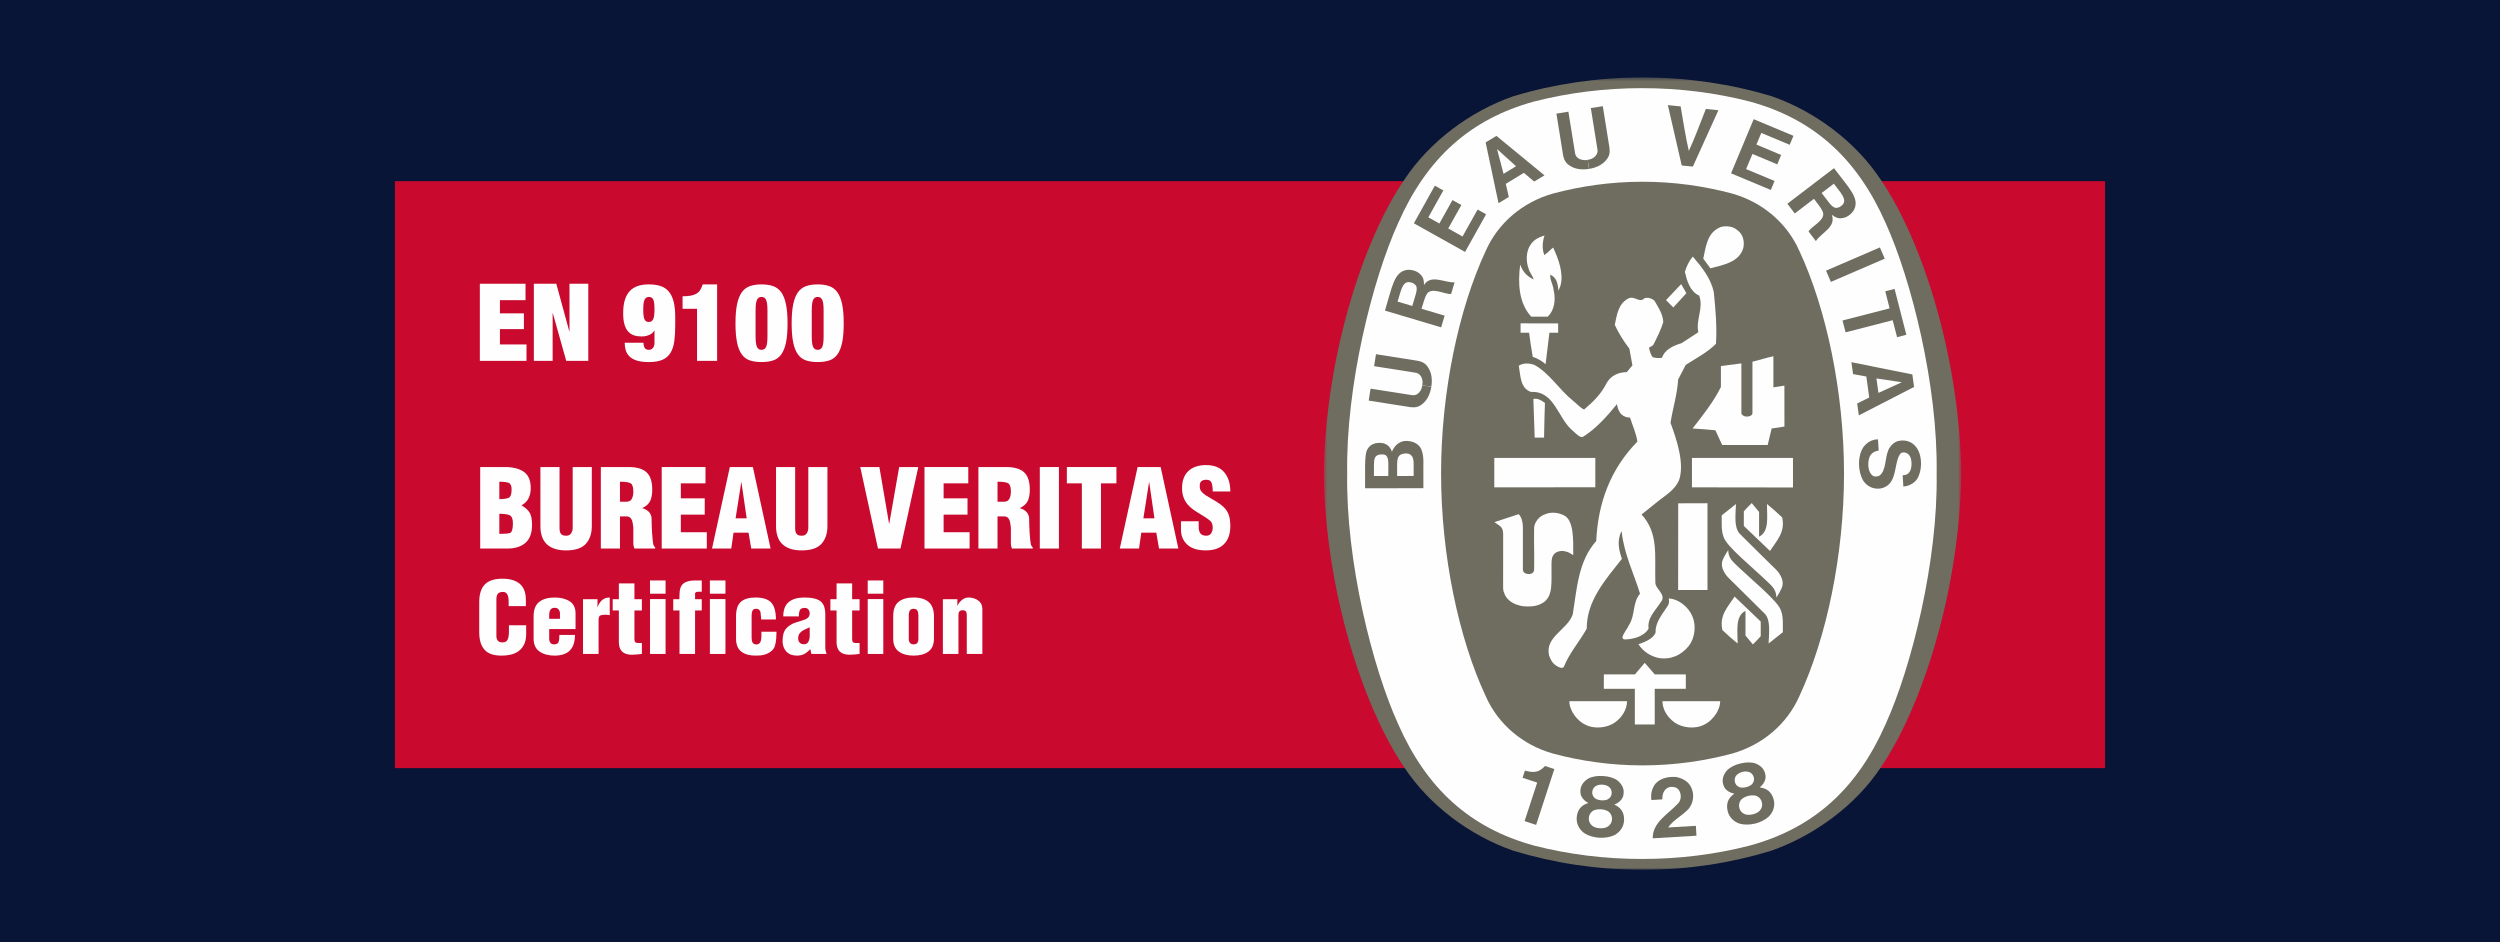 <?xml version="1.0" encoding="UTF-8"?>
<svg width="690px" height="260px" viewBox="0 0 690 260" version="1.1" xmlns="http://www.w3.org/2000/svg" xmlns:xlink="http://www.w3.org/1999/xlink">
    <rect x="0" y="0" width="690" height="260" fill="#333333" stroke="none"/>
    <title>bur_9100_dark</title>
    <defs>
        <rect id="path-1" x="0" y="0" width="690" height="260"></rect>
        <polygon id="path-3" points="0.494 0.375 176.435 0.375 176.435 219.043 0.494 219.043"></polygon>
        <polygon id="path-5" points="0 219.043 471.998 219.043 471.998 0.375 0 0.375"></polygon>
    </defs>
    <g id="SLICES" stroke="none" stroke-width="1" fill="none" fill-rule="evenodd">
        <g id="Solutions-&gt;-Custom-design" transform="translate(-25, -4736)">
            <g id="bur_9100_dark" transform="translate(25, 4736)">
                <mask id="mask-2" fill="white">
                    <use xlink:href="#path-1"></use>
                </mask>
                <use id="Mask" fill="#091537" xlink:href="#path-1"></use>
                <polygon id="Fill-1" fill="#C9092D" mask="url(#mask-2)" points="109 212 581 212 581 50 109 50"></polygon>
                <g id="Group-124" mask="url(#mask-2)">
                    <g transform="translate(109, 21)">
                        <g id="Group-4" stroke="none" stroke-width="1" fill="none" fill-rule="evenodd" transform="translate(255.874, 0)">
                            <mask id="mask-4" fill="white">
                                <use xlink:href="#path-3"></use>
                            </mask>
                            <g id="Clip-3"></g>
                            <path d="M88.464,219.043 L88.725,219.043 C101.04,219.043 112.633,217.242 123.837,213.851 C135.893,209.655 147.325,201.246 154.234,190.78 C165.634,174.099 175.986,141.859 176.435,109.745 L176.435,109.658 C175.986,77.557 165.634,45.305 154.234,28.631 C147.325,18.165 136.154,9.748 124.1,5.552 C112.894,2.174 100.769,0.375 88.464,0.375 C76.16,0.375 64.035,2.174 52.833,5.552 C40.775,9.748 29.604,18.165 22.697,28.631 C11.295,45.305 0.943,77.557 0.494,109.658 L0.494,109.745 C0.943,141.859 11.295,174.099 22.697,190.78 C29.604,201.246 40.775,209.62 52.833,213.816 C64.035,217.205 75.889,219.043 88.204,219.043 L88.464,219.043 Z" id="Fill-2" fill="#6F6D60" mask="url(#mask-4)"></path>
                        </g>
                        <path d="M425.514,109.701 C425.907,133.885 418.541,163.236 411.429,178.859 C403.574,196.703 391.563,207.564 373.912,212.386 C364.408,214.826 354.441,216.073 344.196,216.073 C333.949,216.073 323.92,214.826 314.42,212.386 C296.77,207.564 284.754,196.703 276.899,178.859 C269.789,163.236 262.431,133.885 262.826,109.701 C262.431,85.53 269.789,56.174 276.899,40.546 C284.754,22.709 296.77,11.843 314.42,7.016 C323.92,4.587 333.949,3.33 344.196,3.33 C354.441,3.33 364.408,4.587 373.912,7.016 C391.563,11.843 403.574,22.709 411.429,40.546 C418.541,56.174 425.907,85.53 425.514,109.701" id="Fill-5" stroke="none" fill="#FEFEFE" fill-rule="evenodd"></path>
                        <path d="M344.477,29.161 C352.918,29.161 361.354,30.343 369.135,32.443 C377.415,34.805 384.226,40.519 387.64,48.294 C395.065,64.226 399.951,87.165 399.951,109.702 C399.951,132.248 395.065,155.177 387.64,171.106 C384.226,178.892 377.415,184.593 369.135,186.965 C361.354,189.067 352.918,190.242 344.477,190.242 L344.203,190.242 C335.759,190.242 327.323,189.067 319.543,186.965 C311.263,184.593 304.453,178.892 301.038,171.106 C293.612,155.177 288.738,132.248 288.738,109.702 C288.738,87.165 293.612,64.226 301.038,48.294 C304.453,40.519 311.263,34.805 319.543,32.443 C327.323,30.343 335.759,29.161 344.203,29.161 L344.477,29.161 Z" id="Fill-7" stroke="none" fill="#6F6D60" fill-rule="evenodd"></path>
                        <path d="M356.425,59.932 C355.247,57.945 356.211,59.718 354.991,57.416" id="Fill-9" stroke="none" fill="#FEFEFE" fill-rule="evenodd"></path>
                        <polygon id="Fill-11" stroke="none" fill="#FEFEFE" fill-rule="evenodd" points="331.306 105.383 331.306 113.489 303.423 113.504 303.423 105.395"></polygon>
                        <path d="M325.003,175.579 C324.407,174.297 324.188,173.838 324.126,172.526 C329.971,172.526 333.887,172.526 340.07,172.531 C340.037,174.739 338.78,176.913 336.776,178.354 C334.567,179.961 330.888,180.314 328.439,178.945 C327.038,178.282 325.776,176.913 325.003,175.579" id="Fill-13" stroke="none" fill="#FEFEFE" fill-rule="evenodd"></path>
                        <path d="M342.215,169.102 L333.66,169.112 L333.66,165.142 L342.238,165.137 L344.941,161.95 C346.265,163.487 346.352,163.589 347.72,165.137 L356.288,165.137 L356.288,169.112 L347.708,169.102 L347.708,178.947 L342.215,178.947 L342.215,169.102 Z" id="Fill-15" stroke="none" fill="#FEFEFE" fill-rule="evenodd"></path>
                        <path d="M343.222,156.807 C344.984,156.22 347.458,155.204 347.955,153.513 C347.828,150.872 349.641,148.748 351.003,146.646 C351.681,145.73 351.768,145.176 351.572,144.187 C354.307,144.294 357.069,146.574 358.115,149.13 C359.206,151.721 358.783,155.127 357.104,157.291 C355.002,159.855 352.096,161.189 348.688,160.585 C346.556,160.101 344.459,158.801 343.222,156.807" id="Fill-17" stroke="none" fill="#FEFEFE" fill-rule="evenodd"></path>
                        <path d="M322.65,121.239 C321.125,120.484 319.06,120.174 317.364,120.981 C315.995,121.361 314.551,122.981 314.42,124.596 C314.333,129.42 314.509,130.91 314.42,136.209 C314.333,137.042 313.896,137.436 312.845,137.436 C311.963,137.392 311.315,136.955 311.317,136.194 L311.317,124.347 C311.247,123.09 311.039,121.858 310.164,120.912 L304.031,122.916 L303.467,123.118 C305.02,124.268 305.747,124.298 305.874,126.203 L305.862,141.364 L305.956,142.164 L306.175,142.693 L306.346,143.178 L306.562,143.57 C307.576,145.192 309.287,145.846 310.482,146.141 C311.007,146.308 311.938,146.375 312.467,146.385 C314.047,146.395 315.56,146.283 317.18,145.147 C319.704,143.178 319.147,139.717 319.214,134.684 C319.229,133.273 319.324,132.478 320.206,131.668 C320.938,131.112 321.962,130.935 322.903,131.144 C323.967,131.435 324.146,131.522 325.209,132.227 C325.244,127.89 325.37,122.541 322.65,121.239" id="Fill-19" stroke="none" fill="#FEFEFE" fill-rule="evenodd"></path>
                        <path d="M379.542,140.254 C375.065,135.85 367.312,129.716 366.688,127.118 C366.018,125.366 366.231,123.26 366.192,121.235 C367.483,120.211 368.561,119.33 370.127,118.11 C370.01,121.213 369.573,124.365 371.061,126.208 C374.717,129.853 378.041,133.147 381.338,136.364 C382.562,137.698 383.536,139.591 382.731,141.347 C382.354,142.177 381.825,143.133 381.258,143.906 C381.258,142.192 380.518,141.218 379.542,140.254" id="Fill-21" stroke="none" fill="#FEFEFE" fill-rule="evenodd"></path>
                        <path d="M354.188,117.913 C357.601,117.861 358.712,117.958 362.264,117.891 L362.264,141.834 L354.165,141.834 L354.188,117.913 Z" id="Fill-23" stroke="none" fill="#FEFEFE" fill-rule="evenodd"></path>
                        <path d="M372.298,120.135 C373.162,119.189 373.463,118.834 374.476,117.852 L376.511,120.309 L376.511,127.119 C379.378,125.715 378.677,121.636 378.677,118.101 C380.391,119.495 381.251,120.285 382.88,121.815 C383.8,125.889 381.355,128.217 379.519,131.066 L372.298,124.162 L372.298,120.135 Z" id="Fill-25" stroke="none" fill="#FEFEFE" fill-rule="evenodd"></path>
                        <path d="M378.884,101.822 L379.97,97.263 L383.502,96.739 L383.493,85.428 C382.136,85.63 381.567,85.779 380.457,85.905 L380.457,77.327 C378.596,77.71 376.639,78.376 374.674,78.83 L374.674,93.062 C374.651,93.75 373.556,93.981 373.327,93.972 L373.032,93.972 C372.331,93.972 371.618,93.49 371.618,93.008 L371.618,79.297 L365.969,80.025 L365.969,85.808 C363.969,89.868 361.028,93.554 358.149,97.263 C361.202,97.472 361.42,97.472 364.451,97.755 L366.322,101.822 L378.884,101.822 Z" id="Fill-27" stroke="none" fill="#FEFEFE" fill-rule="evenodd"></path>
                        <path d="M314.547,99.005 C314.453,95.257 314.299,92.81 314.212,89.121 C315.372,88.81 316.495,89.543 317.401,90.211 C317.255,94.914 317.255,94.869 317.163,99.785 L314.569,99.785 L314.547,99.005 Z" id="Fill-29" stroke="none" fill="#FEFEFE" fill-rule="evenodd"></path>
                        <path d="M314.038,77.496 C313.424,73.81 313.379,73.534 313.032,70.841 L310.677,70.841 L310.677,68.248 C314.738,68.238 316.982,68.253 321.041,68.253 L321.051,70.841 L318.634,70.841 L317.583,79.524 C316.532,78.58 315.332,77.916 314.038,77.496" id="Fill-31" stroke="none" fill="#FEFEFE" fill-rule="evenodd"></path>
                        <path d="M313.623,66.395 C310.157,62.679 309.907,57.092 310.572,52.049 L310.585,52.031 C311.213,53.909 312.396,55.248 314.269,56.123 C314.06,55.147 313.183,54.232 312.905,53.182 C312.103,51.144 312.167,48.238 313.501,46.452 C314.443,45.048 315.794,44.477 317.29,43.997 C316.718,45.679 316.544,47.711 317.245,49.41 C318.209,48.655 318.261,48.606 319.011,47.885 C319.302,47.609 319.433,47.518 319.674,47.341 C321.051,50.287 322.628,54.352 321.709,57.787 L321.133,59.275 C320.924,56.846 320.527,55.686 318.897,54.794 C318.688,56.21 319.585,57.218 319.804,59.062 C320.462,61.928 319.935,64.736 318.174,66.395 L313.623,66.395 Z" id="Fill-33" stroke="none" fill="#FEFEFE" fill-rule="evenodd"></path>
                        <path d="M356.425,59.932 L352.842,63.855 C351.883,62.936 351.792,62.826 350.828,61.82 C352.666,59.892 352.852,59.686 354.991,57.416" id="Fill-35" stroke="none" fill="#FEFEFE" fill-rule="evenodd"></path>
                        <path d="M361.104,50.384 C361.837,46.988 362.212,43.07 365.956,41.647 C367.365,41.252 369.277,41.438 370.472,42.484 C372.09,43.644 372.549,45.606 372.154,47.425 C371.046,51.367 366.644,52.113 363.072,53.059 L361.104,50.384 Z" id="Fill-37" stroke="none" fill="#FEFEFE" fill-rule="evenodd"></path>
                        <polygon id="Fill-39" stroke="none" fill="#FEFEFE" fill-rule="evenodd" points="385.866 105.383 385.866 113.541 357.978 113.504 357.978 105.395"></polygon>
                        <path d="M318.531,159.854 C317.403,154.706 323.613,152.843 325.079,148.573 C326.239,141.421 326.589,133.891 331.558,128.317 C332.055,117.799 335.453,108.513 342.916,100.876 C342.565,98.524 341.579,96.464 340.891,94.251 C339.905,94.211 339.239,94.037 338.362,93.237 C337.714,92.328 337.45,91.65 337.282,90.534 C334.681,93.759 331.459,97.368 327.919,99.547 C327.268,99.9 326.438,99.142 325.253,98.034 C320.911,94.603 320.175,86.82 313.545,87.173 C310.534,86.152 310.678,82.612 310.186,79.952 C311.307,79.144 313.118,79.186 314.464,79.706 C318.595,81.917 321.348,86.572 325.253,89.697 C326.299,90.529 327.24,91.627 328.209,92.027 C330.77,89.819 332.832,87.923 334.556,84.505 C335.761,82.58 337.761,81.738 339.979,81.703 L341.549,79.85 L340.707,75.222 C339.102,73.157 337.761,70.986 336.68,68.666 C337.242,66.005 337.599,62.925 340.29,61.454 C342.041,60.364 343.485,62.853 344.913,61.273 C345.969,61.054 346.866,61.345 347.598,61.941 C348.689,63.834 349.996,65.725 350.06,67.926 C349.39,70.064 348.383,72.067 347.37,74.071 C347.129,74.524 346.518,74.66 346.108,74.978 C346.351,75.88 346.555,76.903 347.184,77.607 C347.993,77.78 348.736,77.917 349.713,77.746 C350.483,75.396 353.007,74.35 355.108,73.714 L359.736,70.7 C359.001,67.198 361.239,64.112 359.985,60.605 C357.349,59.385 356.589,56.389 356.027,54.056 C356.442,52.588 357.165,51.045 358.209,49.816 L358.367,49.995 C360.896,52.933 363.204,55.949 364.004,59.594 C364.461,64.256 364.923,69.021 364.605,73.89 C362.121,76.379 359.1,77.85 356.266,79.706 L354.167,83.738 C353.913,87.909 352.689,91.662 352.065,95.689 C353.849,100.558 355.983,107.047 354.405,111.563 C353.225,114.254 350.674,115.719 348.793,117.202 L344.076,120.993 C348.813,126.23 347.666,132.162 347.874,139.756 C347.829,141.59 351.111,143.115 349.362,145.207 C347.894,147.544 345.614,149.447 346.004,152.533 C344.548,154.972 341.055,155.491 339.425,155.477 C339.075,155.491 338.779,155.231 338.779,154.88 C339.135,153.608 340.114,152.635 340.64,151.445 C342.324,148.854 341.549,145.279 343.649,142.857 C341.915,137.223 339.304,131.996 338.606,125.967 L338.539,125.597 C337.137,128.359 337.91,131.072 338.65,133.245 C333.987,139.13 328.932,144.785 328.932,152.533 C326.94,156.075 324.1,159.295 322.627,163.046 C322.123,163.667 321.194,163.118 320.632,162.8 C319.291,161.916 318.99,161.056 318.531,159.854" id="Fill-41" stroke="none" fill="#FEFEFE" fill-rule="evenodd"></path>
                        <path d="M369.714,134.458 C374.191,138.863 381.939,144.996 382.575,147.602 C383.241,149.354 383.032,151.455 383.067,153.487 C381.772,154.501 380.702,155.39 379.137,156.603 C379.253,153.507 379.696,150.347 378.195,148.504 C374.541,144.865 371.225,141.571 367.93,138.344 C366.706,137.015 365.722,135.122 366.532,133.375 C366.914,132.528 367.439,131.587 367.998,130.809 C367.998,132.523 368.735,133.495 369.714,134.458" id="Fill-43" stroke="none" fill="#FEFEFE" fill-rule="evenodd"></path>
                        <path d="M376.961,154.58 C376.106,155.531 375.793,155.874 374.787,156.855 L372.752,154.411 L372.752,147.601 C369.878,149.005 370.586,153.077 370.586,156.607 C368.872,155.225 368.012,154.433 366.378,152.9 C365.464,148.831 367.908,146.501 369.749,143.654 L376.961,150.553 L376.961,154.58 Z" id="Fill-45" stroke="none" fill="#FEFEFE" fill-rule="evenodd"></path>
                        <path d="M364.901,175.579 C365.497,174.297 365.711,173.838 365.778,172.526 C359.928,172.526 356.015,172.526 349.827,172.531 C349.859,174.739 351.124,176.913 353.121,178.354 C355.327,179.961 359.013,180.314 361.463,178.945 C362.866,178.282 364.126,176.913 364.901,175.579" id="Fill-47" stroke="none" fill="#FEFEFE" fill-rule="evenodd"></path>
                        <path d="M347.15,210.377 C347.076,205.953 351.398,203.71 354.123,200.776 C354.864,200.063 355.144,198.664 354.615,197.494 C354.292,196.766 353.805,196.419 353.224,196.272 C352.263,196.043 351.45,196.195 350.849,196.724 C349.997,197.509 349.766,198.528 349.803,199.631 L346.79,199.81 C346.527,198.135 346.931,196.506 347.955,195.244 C349.368,193.731 351.495,193.308 353.564,193.445 C355.211,193.711 357.142,194.709 357.815,196.443 C358.692,198.312 358.399,200.706 357.012,202.289 C355.221,204.202 352.886,205.23 351.408,207.384 L359.057,206.927 C359.116,207.878 359.166,208.79 359.221,209.654 L347.15,210.377 Z" id="Fill-49" stroke="none" fill="#6F6D60" fill-rule="evenodd"></path>
                        <path d="M320.001,191.256 L319.956,191.397 L314.968,206.67 L311.788,205.627 L315.209,195.166 L315.263,194.992 C313.994,194.545 312.469,194.108 311.227,193.668 L311.88,191.693 C313.49,192.115 315.144,192.381 316.543,191.221 C317.057,190.828 317.146,190.712 317.42,190.411 L320.001,191.256 Z" id="Fill-51" stroke="none" fill="#6F6D60" fill-rule="evenodd"></path>
                        <path d="M380.549,199.713 C380.149,198.212 379.311,197 377.632,196.515 L376.666,196.302 C377.654,195.604 378.574,194.185 378.238,192.804 C378.012,191.227 376.867,190.228 375.438,189.679 C374.189,189.306 372.726,189.368 371.34,189.726 C369.938,190.052 368.609,190.673 367.68,191.594 C366.674,192.739 366.13,194.158 366.662,195.656 C367.002,197.04 368.485,197.864 369.683,198.033 L368.927,198.669 C367.658,199.872 367.482,201.337 367.834,202.853 C368.217,204.549 369.573,205.866 371.213,206.35 C372.462,206.681 373.973,206.661 375.426,206.306 C376.882,205.943 378.228,205.252 379.17,204.39 C380.412,203.186 380.998,201.392 380.549,199.713 M370.033,195.35 C369.655,194.692 369.648,193.569 370.328,192.911 C370.721,192.499 371.295,192.198 371.913,192.046 C372.525,191.887 373.178,191.882 373.719,192.071 C374.624,192.342 375.143,193.338 375.111,194.098 C375.111,194.692 374.83,195.162 374.455,195.524 C374.067,195.865 373.523,196.118 372.947,196.247 C372.375,196.409 371.784,196.429 371.27,196.312 C370.766,196.16 370.306,195.88 370.033,195.35 M376.713,202.716 C376.303,203.191 375.58,203.556 374.8,203.745 C374.015,203.943 373.205,203.958 372.626,203.73 C371.831,203.439 371.29,202.808 371.094,202.115 C370.793,201.072 371.094,199.966 371.998,199.335 C372.375,199.067 372.934,198.806 373.536,198.644 C374.147,198.51 374.765,198.481 375.225,198.543 C376.313,198.674 377.1,199.514 377.309,200.582 C377.463,201.29 377.277,202.095 376.713,202.716" id="Fill-53" stroke="none" fill="#6F6D60" fill-rule="evenodd"></path>
                        <path d="M339.239,205.453 C339.303,203.905 338.874,202.504 337.413,201.538 L336.553,201.048 C337.709,200.668 338.998,199.587 339.097,198.169 C339.348,196.599 338.551,195.302 337.356,194.356 C336.28,193.623 334.862,193.245 333.428,193.188 C331.995,193.071 330.539,193.28 329.379,193.876 C328.077,194.666 327.136,195.861 327.19,197.446 C327.113,198.865 328.274,200.097 329.379,200.616 L328.46,200.994 C326.885,201.776 326.294,203.115 326.172,204.668 C326.033,206.394 326.93,208.064 328.36,209.015 C329.456,209.698 330.902,210.125 332.4,210.217 C333.888,210.304 335.376,210.053 336.546,209.514 C338.079,208.722 339.174,207.199 339.239,205.453 M330.499,198.159 C330.33,197.409 330.666,196.346 331.515,195.913 C332.007,195.633 332.653,195.521 333.282,195.561 C333.915,195.598 334.544,195.787 334.993,196.122 C335.786,196.661 335.98,197.752 335.726,198.48 C335.547,199.043 335.142,199.411 334.675,199.645 C334.201,199.853 333.615,199.935 333.018,199.888 C332.432,199.858 331.851,199.712 331.404,199.446 C330.966,199.15 330.616,198.743 330.499,198.159 M334.688,207.179 C334.161,207.51 333.364,207.646 332.554,207.592 C331.741,207.549 330.966,207.311 330.487,206.923 C329.816,206.414 329.488,205.651 329.506,204.929 C329.528,203.85 330.147,202.877 331.19,202.546 C331.632,202.405 332.248,202.323 332.872,202.352 C333.498,202.397 334.097,202.551 334.514,202.75 C335.508,203.202 336.009,204.24 335.9,205.316 C335.83,206.039 335.408,206.747 334.688,207.179" id="Fill-55" stroke="none" fill="#6F6D60" fill-rule="evenodd"></path>
                        <polygon id="Fill-57" stroke="none" fill="#6F6D60" fill-rule="evenodd" points="411.189 50.391 396.318 56.807 394.984 53.7 409.85 47.288"></polygon>
                        <path d="M355.156,24.673 L351.33,8.014 L354.855,8.364 C355.566,12.49 356.288,17.171 357.121,20.641 C358.629,17.407 360.288,12.965 361.816,9.07 L365.276,9.425 L358.229,24.981 L355.156,24.673 Z" id="Fill-59" stroke="none" fill="#6F6D60" fill-rule="evenodd"></path>
                        <polygon id="Fill-61" stroke="none" fill="#6F6D60" fill-rule="evenodd" points="291.884 34.222 288.267 40.69 285.218 38.981 289.36 31.568 287.019 30.249 281.226 40.633 295.356 48.536 301.157 38.144 298.817 36.837 294.656 44.278 290.711 42.049 294.34 35.585"></polygon>
                        <path d="M283.305,103.042 C282.543,101.298 280.662,100.608 278.734,100.707 C277.095,100.893 275.853,102.004 275.165,103.7 C274.911,102.702 273.997,101.46 272.444,101.276 C270.815,101.077 269.272,101.517 268.482,102.888 C267.416,104.267 267.873,110.291 267.759,113.759 L283.847,113.747 L283.857,112.569 C283.77,106.167 284.13,105.405 283.305,103.042 M274.171,110.373 L270.201,110.378 C270.32,106.659 269.707,104.684 271.972,104.433 C273.319,104.334 273.696,104.642 273.997,105.444 C274.258,106.282 274.178,107.146 274.171,110.373 M281.166,110.363 L276.645,110.373 L276.613,110.373 C276.69,106.773 276.131,104.662 278.277,104.244 C279.02,104.043 279.949,104.115 280.498,104.684 C281.41,105.566 281.122,107.034 281.166,110.363" id="Fill-63" stroke="none" fill="#6F6D60" fill-rule="evenodd"></path>
                        <polygon id="Fill-65" stroke="none" fill="#6F6D60" fill-rule="evenodd" points="411.332 59.396 413.903 58.733 417.152 71.4 414.591 72.063 413.376 67.38 400.379 70.724 399.534 67.455 412.534 64.106"></polygon>
                        <path d="M329.566,25.609 C327.758,25.91 325.91,25.741 324.417,24.829 C323.13,24.072 322.673,23.115 322.432,21.928 L320.571,10.359 L323.875,9.825 L325.741,21.399 C325.922,22.35 326.759,22.934 327.641,23.108 C328.125,23.234 328.669,23.224 329.194,23.125" id="Fill-67" stroke="none" fill="#6F6D60" fill-rule="evenodd"></path>
                        <path d="M329.61,25.605 C331.411,25.326 333.11,24.581 334.243,23.247 C335.234,22.137 335.371,21.073 335.224,19.868 L333.374,8.309 L330.07,8.829 L331.918,20.405 C332.05,21.282 331.423,22.179 330.653,22.623 C330.229,22.889 329.714,23.056 329.193,23.125" id="Fill-69" stroke="none" fill="#6F6D60" fill-rule="evenodd"></path>
                        <path d="M418.806,82.343 L401.986,78.967 L402.445,82.251 L406.107,82.922 L406.909,88.71 L403.578,90.36 L404.038,93.642 L419.286,85.791 L418.806,82.343 Z M409.448,87.443 L408.892,83.449 L415.877,84.5 L415.905,84.5 L415.89,84.505 L415.905,84.51 L415.877,84.51 L409.448,87.443 Z" id="Fill-71" stroke="none" fill="#6F6D60" fill-rule="evenodd"></path>
                        <path d="M416.371,110.16 L416.671,110.11 L417.044,110.018 L417.307,109.924 C418.38,109.345 418.629,107.924 418.577,106.764 C418.532,105.591 418.172,104.399 417.064,103.979 C416.497,103.818 415.774,103.77 415.402,104.354 C413.573,107.065 414.845,112.803 410.128,113.804 C408.071,114.145 406.277,113.253 405.214,111.611 C403.748,108.995 403.627,104.921 405.301,102.397 C406.307,101.073 407.681,100.27 409.323,100.258 L409.514,103.356 C408.508,103.49 407.507,104.009 407.047,104.995 C406.364,106.62 406.533,109.203 407.721,110.155 C408.158,110.642 409.166,110.587 409.71,110.299 C411.584,108.953 411.206,105.604 412.135,103.356 C412.458,102.407 413.332,101.433 414.227,100.958 C415.884,100.248 418.013,100.496 419.347,101.823 C421.496,103.847 421.605,107.835 420.599,110.259 C420.042,111.939 418.219,113.163 416.326,113.285 L416.13,110.167 L416.371,110.16 Z" id="Fill-73" stroke="none" fill="#6F6D60" fill-rule="evenodd"></path>
                        <path d="M286.044,85.747 C285.773,87.543 285.041,89.26 283.704,90.397 C282.591,91.384 281.538,91.518 280.333,91.384 L268.757,89.565 L269.276,86.266 L280.847,88.077 C281.811,88.191 282.626,87.573 283.063,86.798 C283.331,86.371 283.495,85.861 283.562,85.33" id="Fill-75" stroke="none" fill="#6F6D60" fill-rule="evenodd"></path>
                        <path d="M286.051,85.704 C286.347,83.903 286.166,82.047 285.246,80.554 C284.491,79.274 283.527,78.82 282.342,78.586 L270.771,76.763 L270.249,80.062 L281.821,81.89 C282.695,82.042 283.363,82.901 283.54,83.783 C283.659,84.27 283.659,84.812 283.562,85.331" id="Fill-77" stroke="none" fill="#6F6D60" fill-rule="evenodd"></path>
                        <path d="M304.013,16.5 L301.037,18.306 L304.592,35.084 L307.427,33.362 L306.597,29.741 L311.598,26.702 L314.43,29.112 L317.267,27.393 L304.013,16.5 Z M305.978,26.978 L304.187,20.144 L304.167,20.109 L304.177,20.127 L304.177,20.104 L304.187,20.139 L309.427,24.876 L305.978,26.978 Z" id="Fill-79" stroke="none" fill="#6F6D60" fill-rule="evenodd"></path>
                        <polygon id="Fill-81" stroke="none" fill="#6F6D60" fill-rule="evenodd" points="382.596 21.769 375.767 18.902 377.118 15.69 384.958 18.962 385.997 16.487 375.017 11.897 368.769 26.842 379.747 31.432 380.78 28.953 372.92 25.664 374.681 21.491 381.528 24.362"></polygon>
                        <path d="M284.021,57.652 C284.009,56.541 283.951,55.617 283.027,54.728 C282.133,53.804 280.722,53.377 279.331,53.481 C275.726,54.04 275.244,58.181 273.252,64.727 L288.758,69.35 L289.722,66.121 L283.606,64.295 L283.348,64.213 C283.768,62.722 284.361,60.829 284.662,60.424 C285.782,57.853 289.886,60.382 291.513,60.129 L292.467,56.924 C289.69,57.078 285.979,54.599 284.021,57.652 M280.787,63.445 L276.732,62.243 C277.619,59.473 278.014,56.688 279.962,56.864 C280.744,56.981 281.283,57.19 281.745,57.761 C282.501,58.708 281.527,60.775 280.787,63.445" id="Fill-83" stroke="none" fill="#6F6D60" fill-rule="evenodd"></path>
                        <path d="M397.176,25.418 L384.313,35.233 L386.36,37.913 L391.435,34.043 L391.654,33.876 C392.618,35.096 393.79,36.689 393.942,37.175 C395.365,39.583 390.909,41.426 390.158,42.882 L392.181,45.542 C393.693,43.205 397.877,41.669 396.565,38.276 C397.472,38.927 398.264,39.426 399.516,39.195 C400.781,39.021 401.966,38.134 402.699,36.947 C404.361,33.708 401.295,30.883 397.176,25.418 M399.596,35.464 C399.032,36.028 398.54,36.338 397.817,36.378 C396.602,36.433 395.507,34.425 393.773,32.264 L397.137,29.698 C398.863,32.033 400.88,33.991 399.596,35.464" id="Fill-85" stroke="none" fill="#6F6D60" fill-rule="evenodd"></path>
                        <path d="M31.384,146.292 L31.384,144.996 C31.384,143.247 30.874,142.372 29.856,142.372 C29.148,142.372 28.661,142.544 28.398,142.884 C28.132,143.227 28.003,143.756 28.003,144.479 L28.003,154.49 C28.003,155.084 28.137,155.534 28.407,155.842 C28.678,156.147 29.11,156.299 29.704,156.299 C30.427,156.299 30.902,156.031 31.125,155.491 C31.349,154.955 31.463,154.254 31.463,153.395 L31.463,151.566 L36.223,151.566 L36.223,154.046 C36.223,155.879 35.664,157.32 34.546,158.371 C33.428,159.424 31.697,159.948 29.356,159.948 C27.227,159.948 25.68,159.404 24.716,158.316 C23.752,157.225 23.268,155.621 23.268,153.494 L23.268,145.177 C23.268,142.979 23.787,141.356 24.823,140.301 C25.861,139.247 27.471,138.721 29.652,138.721 C31.744,138.721 33.346,139.195 34.464,140.139 C35.582,141.088 36.141,142.571 36.141,144.588 L36.141,146.292 L31.384,146.292 Z" id="Fill-87" stroke="none" fill="#FEFEFE" fill-rule="evenodd"></path>
                        <path d="M45.551,149.781 L45.551,148.293 C45.551,147.915 45.434,147.563 45.198,147.24 C44.967,146.917 44.595,146.753 44.091,146.753 C43.534,146.753 43.139,146.937 42.915,147.307 C42.692,147.677 42.578,148.169 42.578,148.782 L42.578,149.781 L45.551,149.781 Z M42.578,152.623 L42.578,155.254 C42.578,155.721 42.684,156.101 42.901,156.396 C43.114,156.692 43.442,156.841 43.889,156.841 C44.585,156.841 45.01,156.625 45.164,156.198 C45.313,155.768 45.39,155.117 45.39,154.245 L49.69,154.245 C49.69,158.048 47.814,159.949 44.063,159.949 C42.371,159.949 40.983,159.571 39.902,158.816 C38.819,158.061 38.277,156.871 38.277,155.251 L38.277,149.098 C38.277,147.26 38.792,145.938 39.818,145.128 C40.846,144.318 42.262,143.913 44.063,143.913 C45.76,143.913 47.149,144.261 48.229,144.957 C49.312,145.65 49.851,146.763 49.851,148.293 L49.851,152.623 L42.578,152.623 Z" id="Fill-89" stroke="none" fill="#FEFEFE" fill-rule="evenodd"></path>
                        <path d="M55.91,144.374 L55.91,146.672 C56.196,145.797 56.616,145.121 57.167,144.637 C57.719,144.155 58.424,143.912 59.289,143.912 L59.289,148.781 C59.11,148.746 58.901,148.719 58.668,148.699 C58.434,148.681 58.208,148.671 57.992,148.671 C57.468,148.671 57.04,148.736 56.705,148.863 C56.375,148.987 56.206,149.422 56.206,150.159 L56.206,159.49 L51.908,159.49 L51.908,144.374 L55.91,144.374 Z" id="Fill-91" stroke="none" fill="#FEFEFE" fill-rule="evenodd"></path>
                        <path d="M60.102,147.484 L60.102,144.373 L61.806,144.373 L61.806,140.019 L66.104,140.019 L66.104,144.373 L68.159,144.373 L68.159,147.484 L66.104,147.484 L66.104,155.411 C66.104,155.808 66.181,156.081 66.335,156.231 C66.487,156.385 66.728,156.462 67.051,156.462 L67.754,156.462 L68.159,156.462 L68.159,159.49 C67.764,159.54 67.301,159.587 66.78,159.636 C66.258,159.681 65.799,159.706 65.401,159.706 C63.004,159.706 61.806,158.546 61.806,156.226 L61.806,147.484 L60.102,147.484 Z" id="Fill-93" stroke="none" fill="#FEFEFE" fill-rule="evenodd"></path>
                        <mask id="mask-6" fill="white">
                            <use xlink:href="#path-5"></use>
                        </mask>
                        <g id="Clip-96" stroke="none" fill="none"></g>
                        <path d="M70.403,159.491 L74.7,159.491 L74.7,144.347 L70.403,144.347 L70.403,159.491 Z M70.403,142.859 L74.7,142.859 L74.7,139.207 L70.403,139.207 L70.403,142.859 Z" id="Fill-95" stroke="none" fill="#FEFEFE" fill-rule="evenodd" mask="url(#mask-6)"></path>
                        <path d="M78.542,147.484 L76.813,147.484 L76.813,144.373 L78.515,144.373 L78.542,143.049 C78.542,141.661 78.89,140.674 79.586,140.086 C80.279,139.502 81.347,139.209 82.79,139.209 L84.683,139.209 L84.683,142.319 L83.764,142.319 C83.473,142.319 83.25,142.359 83.086,142.441 C82.924,142.52 82.842,142.652 82.842,142.833 L82.842,144.373 L84.683,144.373 L84.683,147.484 L82.842,147.484 L82.842,159.49 L78.542,159.49 L78.542,147.484 Z" id="Fill-97" stroke="none" fill="#FEFEFE" fill-rule="evenodd" mask="url(#mask-6)"></path>
                        <path d="M86.927,159.491 L91.225,159.491 L91.225,144.347 L86.927,144.347 L86.927,159.491 Z M86.927,142.859 L91.225,142.859 L91.225,139.207 L86.927,139.207 L86.927,142.859 Z" id="Fill-98" stroke="none" fill="#FEFEFE" fill-rule="evenodd" mask="url(#mask-6)"></path>
                        <path d="M101.097,149.97 L101.069,149.702 C101.015,149.123 100.96,148.547 100.908,147.968 C100.709,147.337 100.322,147.022 99.743,147.022 C99.238,147.022 98.896,147.186 98.717,147.511 C98.535,147.836 98.446,148.286 98.446,148.862 L98.446,155.108 C98.446,155.649 98.545,156.079 98.744,156.394 C98.943,156.71 99.301,156.867 99.825,156.867 C100.22,156.867 100.54,156.688 100.786,156.327 C101.03,155.965 101.149,155.306 101.149,154.352 L101.149,153.351 L105.315,153.351 C105.315,153.873 105.288,154.504 105.233,155.244 C105.181,155.985 105.054,156.678 104.855,157.326 C104.657,157.977 104.197,158.538 103.477,159.018 C102.754,159.495 101.897,159.788 100.908,159.895 C100.727,159.895 100.463,159.905 100.12,159.922 C99.78,159.942 99.564,159.949 99.474,159.949 C97.835,159.949 96.536,159.577 95.579,158.829 C94.625,158.084 94.146,156.889 94.146,155.252 L94.146,149.096 C94.146,147.228 94.593,145.894 95.485,145.101 C96.379,144.311 97.708,143.914 99.474,143.914 C101.564,143.914 103.032,144.386 103.881,145.335 C104.729,146.281 105.153,147.826 105.153,149.97 L101.097,149.97 Z" id="Fill-99" stroke="none" fill="#FEFEFE" fill-rule="evenodd" mask="url(#mask-6)"></path>
                        <path d="M114.481,152.134 C113.773,152.46 113.293,152.676 113.05,152.785 C112.804,152.892 112.541,153.049 112.257,153.257 C111.977,153.463 111.743,153.722 111.562,154.027 C111.383,154.335 111.291,154.72 111.291,155.19 C111.291,155.677 111.43,156.069 111.713,156.367 C111.994,156.663 112.389,156.812 112.898,156.812 C113.465,156.812 113.867,156.579 114.116,156.112 C114.359,155.64 114.481,155.108 114.481,154.514 L114.481,152.134 Z M114.642,158.139 C114.086,158.76 113.524,159.217 112.968,159.51 C112.409,159.803 111.733,159.95 110.938,159.95 C109.714,159.95 108.747,159.58 108.047,158.844 C107.344,158.104 106.991,157.125 106.991,155.903 C106.991,154.355 107.324,153.208 107.992,152.462 C108.658,151.714 109.498,151.178 110.506,150.855 C111.517,150.53 112.454,150.224 113.318,149.938 C114.096,149.578 114.481,149.046 114.481,148.346 C114.481,147.896 114.359,147.524 114.118,147.226 C113.875,146.927 113.544,146.781 113.129,146.781 C112.426,146.781 111.974,146.98 111.778,147.375 C111.579,147.772 111.48,148.356 111.48,149.133 L107.182,149.133 C107.182,147.312 107.692,145.986 108.71,145.156 C109.726,144.326 111.155,143.912 112.993,143.912 C115.122,143.912 116.617,144.264 117.484,144.967 C118.349,145.67 118.781,146.86 118.781,148.54 L118.781,157.813 C118.781,158.049 118.813,158.308 118.878,158.598 C118.94,158.886 119.024,159.185 119.134,159.49 L114.943,159.49 L114.642,158.139 Z" id="Fill-100" stroke="none" fill="#FEFEFE" fill-rule="evenodd" mask="url(#mask-6)"></path>
                        <path d="M120.189,147.484 L120.189,144.373 L121.893,144.373 L121.893,140.019 L126.191,140.019 L126.191,144.373 L128.245,144.373 L128.245,147.484 L126.191,147.484 L126.191,155.411 C126.191,155.808 126.268,156.081 126.422,156.231 C126.574,156.385 126.814,156.462 127.137,156.462 L127.84,156.462 L128.245,156.462 L128.245,159.49 C127.85,159.54 127.388,159.587 126.867,159.636 C126.345,159.681 125.885,159.706 125.488,159.706 C123.091,159.706 121.893,158.546 121.893,156.226 L121.893,147.484 L120.189,147.484 Z" id="Fill-101" stroke="none" fill="#FEFEFE" fill-rule="evenodd" mask="url(#mask-6)"></path>
                        <path d="M130.493,159.491 L134.791,159.491 L134.791,144.347 L130.493,144.347 L130.493,159.491 Z M130.493,142.859 L134.791,142.859 L134.791,139.207 L130.493,139.207 L130.493,142.859 Z" id="Fill-102" stroke="none" fill="#FEFEFE" fill-rule="evenodd" mask="url(#mask-6)"></path>
                        <path d="M141.822,155.519 C141.911,156.398 142.353,156.84 143.146,156.84 C143.58,156.84 143.901,156.736 144.107,156.53 C144.316,156.323 144.437,155.986 144.472,155.519 L144.472,148.776 C144.472,148.237 144.373,147.81 144.174,147.497 C143.975,147.182 143.633,147.023 143.146,147.023 C142.679,147.023 142.341,147.187 142.132,147.507 C141.926,147.832 141.822,148.255 141.822,148.776 L141.822,155.519 Z M137.524,149.097 C137.524,147.244 138.013,145.917 138.995,145.117 C139.978,144.315 141.362,143.912 143.146,143.912 C146.897,143.912 148.772,145.641 148.772,149.097 L148.772,155.253 C148.772,156.872 148.273,158.06 147.269,158.815 C146.271,159.573 144.895,159.948 143.146,159.948 C141.469,159.948 140.115,159.578 139.079,158.83 C138.041,158.082 137.524,156.89 137.524,155.253 L137.524,149.097 Z" id="Fill-103" stroke="none" fill="#FEFEFE" fill-rule="evenodd" mask="url(#mask-6)"></path>
                        <path d="M155.235,144.374 L155.235,146.267 C155.469,145.648 155.874,145.099 156.45,144.627 C157.029,144.15 157.642,143.912 158.288,143.912 C159.354,143.912 160.258,144.195 161.008,144.751 C161.756,145.31 162.129,146.085 162.129,147.079 L162.129,159.49 L157.831,159.49 L157.831,148.671 C157.831,148.276 157.744,147.968 157.573,147.752 C157.401,147.536 157.108,147.427 156.696,147.427 C155.918,147.427 155.531,147.844 155.531,148.671 L155.531,159.49 L151.233,159.49 L151.233,144.374 L155.235,144.374 Z" id="Fill-104" stroke="none" fill="#FEFEFE" fill-rule="evenodd" mask="url(#mask-6)"></path>
                        <path d="M28.814,126.351 C30.114,126.351 31.063,126.281 31.664,126.14 C32.265,126.001 32.563,125.101 32.563,123.439 C32.563,122.262 32.28,121.527 31.708,121.236 C31.14,120.945 30.173,120.801 28.814,120.801 L28.814,126.351 Z M28.814,116.752 C30.133,116.752 31.03,116.613 31.5,116.332 C31.969,116.051 32.203,115.304 32.203,114.084 C32.203,113.103 31.944,112.504 31.425,112.283 C30.904,112.062 30.034,111.952 28.814,111.952 L28.814,116.752 Z M23.535,130.4 L23.535,107.903 L30.374,107.903 C32.575,107.903 34.309,108.343 35.579,109.222 C36.846,110.104 37.482,111.602 37.482,113.721 C37.482,114.782 37.283,115.719 36.883,116.526 C36.483,117.336 35.832,117.982 34.933,118.461 C36.093,119.162 36.868,119.882 37.258,120.62 C37.648,121.36 37.844,122.451 37.844,123.892 C37.844,126.093 37.248,127.727 36.058,128.795 C34.868,129.866 33.174,130.4 30.973,130.4 L23.535,130.4 Z" id="Fill-105" stroke="none" fill="#FEFEFE" fill-rule="evenodd" mask="url(#mask-6)"></path>
                        <path d="M40.154,107.904 L45.432,107.904 L45.432,124.853 C45.432,125.492 45.562,125.986 45.82,126.337 C46.081,126.687 46.56,126.861 47.261,126.861 C47.879,126.861 48.337,126.642 48.627,126.2 C48.915,125.76 49.062,125.263 49.062,124.704 L49.062,107.904 L54.341,107.904 L54.341,124.17 C54.341,126.247 53.789,127.889 52.691,129.097 C51.591,130.306 49.77,130.91 47.234,130.91 C44.933,130.91 43.177,130.356 41.967,129.248 C40.757,128.14 40.154,126.446 40.154,124.17 L40.154,107.904 Z" id="Fill-106" stroke="none" fill="#FEFEFE" fill-rule="evenodd" mask="url(#mask-6)"></path>
                        <path d="M62.111,117.472 L63.912,117.472 C64.61,117.472 65.099,117.208 65.378,116.677 C65.661,116.148 65.8,115.482 65.8,114.682 C65.8,113.442 65.549,112.677 65.05,112.386 C64.548,112.098 63.569,111.952 62.111,111.952 L62.111,117.472 Z M62.111,130.399 L56.832,130.399 L56.832,107.902 L64.541,107.902 C66.759,107.902 68.394,108.389 69.444,109.356 C70.495,110.327 71.019,111.912 71.019,114.111 C71.019,115.432 70.826,116.49 70.436,117.293 C70.043,118.093 69.308,118.741 68.23,119.24 C69.01,119.442 69.638,119.799 70.12,120.321 C70.6,120.84 70.84,121.471 70.84,122.212 C70.84,123.292 70.883,124.564 70.972,126.035 C71.064,127.505 71.178,128.598 71.32,129.321 C71.459,129.659 71.628,129.92 71.829,130.099 L71.829,130.399 L66.098,130.399 C65.996,130.121 65.924,129.89 65.875,129.711 C65.825,129.53 65.8,129.329 65.8,129.11 L65.8,126.949 L65.8,126.502 L65.8,126.139 L65.8,124.668 C65.738,124.311 65.683,123.896 65.634,123.424 C65.581,122.957 65.427,122.52 65.164,122.12 C64.903,121.722 64.468,121.521 63.865,121.521 L62.111,121.521 L62.111,130.399 Z" id="Fill-107" stroke="none" fill="#FEFEFE" fill-rule="evenodd" mask="url(#mask-6)"></path>
                        <polygon id="Fill-108" stroke="none" fill="#FEFEFE" fill-rule="evenodd" mask="url(#mask-6)" points="73.63 130.4 73.63 107.903 85.715 107.903 85.715 112.402 78.909 112.402 78.909 116.543 85.507 116.543 85.507 121.039 78.909 121.039 78.909 125.899 86.078 125.899 86.078 130.4"></polygon>
                        <path d="M95.614,111.953 L94.024,122.061 L97.085,122.061 L95.614,111.953 Z M87.516,130.4 L92.437,107.903 L98.794,107.903 L103.683,130.4 L98.347,130.4 L97.594,126.021 L93.455,126.021 L92.827,130.4 L87.516,130.4 Z" id="Fill-109" stroke="none" fill="#FEFEFE" fill-rule="evenodd" mask="url(#mask-6)"></path>
                        <path d="M105.184,107.904 L110.463,107.904 L110.463,124.853 C110.463,125.492 110.593,125.986 110.851,126.337 C111.112,126.687 111.591,126.861 112.292,126.861 C112.91,126.861 113.367,126.642 113.658,126.2 C113.946,125.76 114.093,125.263 114.093,124.704 L114.093,107.904 L119.372,107.904 L119.372,124.17 C119.372,126.247 118.82,127.889 117.722,129.097 C116.622,130.306 114.801,130.91 112.264,130.91 C109.964,130.91 108.208,130.356 106.998,129.248 C105.788,128.14 105.184,126.446 105.184,124.17 L105.184,107.904 Z" id="Fill-110" stroke="none" fill="#FEFEFE" fill-rule="evenodd" mask="url(#mask-6)"></path>
                        <polygon id="Fill-111" stroke="none" fill="#FEFEFE" fill-rule="evenodd" mask="url(#mask-6)" points="133.321 130.4 128.43 107.903 133.709 107.903 136.409 123.68 139.169 107.903 144.448 107.903 139.529 130.4"></polygon>
                        <polygon id="Fill-112" stroke="none" fill="#FEFEFE" fill-rule="evenodd" mask="url(#mask-6)" points="146.159 130.4 146.159 107.903 158.245 107.903 158.245 112.402 151.438 112.402 151.438 116.543 158.036 116.543 158.036 121.039 151.438 121.039 151.438 125.899 158.608 125.899 158.608 130.4"></polygon>
                        <path d="M166.317,117.472 L168.118,117.472 C168.816,117.472 169.305,117.208 169.584,116.677 C169.867,116.148 170.006,115.482 170.006,114.682 C170.006,113.442 169.755,112.677 169.256,112.386 C168.754,112.098 167.775,111.952 166.317,111.952 L166.317,117.472 Z M166.317,130.399 L161.038,130.399 L161.038,107.902 L168.746,107.902 C170.965,107.902 172.599,108.389 173.65,109.356 C174.701,110.327 175.225,111.912 175.225,114.111 C175.225,115.432 175.032,116.49 174.641,117.293 C174.249,118.093 173.514,118.741 172.436,119.24 C173.216,119.442 173.844,119.799 174.326,120.321 C174.805,120.84 175.046,121.471 175.046,122.212 C175.046,123.292 175.089,124.564 175.178,126.035 C175.27,127.505 175.384,128.598 175.526,129.321 C175.665,129.659 175.834,129.92 176.035,130.099 L176.035,130.399 L170.304,130.399 C170.202,130.121 170.13,129.89 170.08,129.711 C170.031,129.53 170.006,129.329 170.006,129.11 L170.006,126.949 L170.006,126.502 L170.006,126.139 L170.006,124.668 C169.944,124.311 169.889,123.896 169.84,123.424 C169.787,122.957 169.633,122.52 169.37,122.12 C169.109,121.722 168.674,121.521 168.071,121.521 L166.317,121.521 L166.317,130.399 Z" id="Fill-113" stroke="none" fill="#FEFEFE" fill-rule="evenodd" mask="url(#mask-6)"></path>
                        <polygon id="Fill-114" stroke="none" fill="#FEFEFE" fill-rule="evenodd" mask="url(#mask-6)" points="177.984 130.401 183.263 130.401 183.263 107.904 177.984 107.904"></polygon>
                        <polygon id="Fill-115" stroke="none" fill="#FEFEFE" fill-rule="evenodd" mask="url(#mask-6)" points="185.453 107.904 199.131 107.904 199.131 112.403 194.871 112.403 194.871 130.401 189.592 130.401 189.592 112.403 185.453 112.403"></polygon>
                        <path d="M208.16,111.953 L206.571,122.061 L209.631,122.061 L208.16,111.953 Z M200.062,130.4 L204.981,107.903 L211.34,107.903 L216.229,130.4 L210.891,130.4 L210.14,126.021 L206.002,126.021 L205.371,130.4 L200.062,130.4 Z" id="Fill-116" stroke="none" fill="#FEFEFE" fill-rule="evenodd" mask="url(#mask-6)"></path>
                        <path d="M221.838,122.872 L221.838,124.45 C221.838,125.185 221.992,125.769 222.303,126.206 C222.613,126.643 223.157,126.859 223.937,126.859 C224.516,126.859 224.958,126.648 225.259,126.218 C225.557,125.789 225.708,125.254 225.708,124.613 C225.708,123.796 225.487,123.183 225.048,122.773 C224.608,122.363 223.883,121.859 222.874,121.26 C221.863,120.659 221.043,120.142 220.415,119.705 C219.784,119.265 219.232,118.766 218.765,118.204 C218.293,117.645 217.923,116.997 217.652,116.259 C217.384,115.519 217.247,114.679 217.247,113.743 C217.247,111.666 217.833,110.086 219.004,108.995 C220.174,107.907 221.796,107.363 223.878,107.363 C226.098,107.363 227.768,108.021 228.888,109.343 C230.006,110.662 230.568,112.433 230.568,114.652 L225.708,114.652 C225.708,113.673 225.609,112.886 225.408,112.297 C225.207,111.708 224.727,111.412 223.967,111.412 C223.388,111.412 222.936,111.539 222.616,111.788 C222.3,112.038 222.139,112.431 222.139,112.97 L222.139,113.271 C222.139,113.79 222.268,114.225 222.526,114.572 C222.784,114.923 223.184,115.285 223.724,115.665 C224.995,116.423 226.004,117.024 226.742,117.461 C227.48,117.901 228.14,118.396 228.727,118.945 C229.318,119.496 229.768,120.172 230.088,120.982 C230.406,121.789 230.568,122.862 230.568,124.201 C230.568,126.357 229.986,128.014 228.829,129.172 C227.673,130.332 225.997,130.908 223.803,130.908 C221.527,130.908 219.818,130.374 218.671,129.296 C217.523,128.221 216.949,126.874 216.949,125.262 L216.949,122.872 L221.838,122.872 Z" id="Fill-117" stroke="none" fill="#FEFEFE" fill-rule="evenodd" mask="url(#mask-6)"></path>
                        <polygon id="Fill-118" stroke="none" fill="#FEFEFE" fill-rule="evenodd" mask="url(#mask-6)" points="36.044 57.314 36.044 61.846 28.979 61.846 28.979 65.483 35.597 65.483 35.597 69.835 28.979 69.835 28.979 74.068 36.312 74.068 36.312 78.599 23.434 78.599 23.434 57.314"></polygon>
                        <polygon id="Fill-119" stroke="none" fill="#FEFEFE" fill-rule="evenodd" mask="url(#mask-6)" points="44.54 57.314 48.117 70.431 48.177 70.431 48.177 57.314 53.366 57.314 53.366 78.599 47.282 78.599 43.586 65.453 43.529 65.453 43.529 78.599 38.339 78.599 38.339 57.314"></polygon>
                        <path d="M68.882,67.152 C69.11,67.629 69.513,67.867 70.087,67.867 C70.603,67.867 70.994,67.629 71.249,67.152 C71.51,66.677 71.637,65.761 71.637,64.409 C71.637,63.06 71.523,62.144 71.297,61.667 C71.068,61.192 70.666,60.951 70.087,60.951 C69.57,60.951 69.183,61.192 68.927,61.667 C68.666,62.144 68.537,63.06 68.537,64.409 C68.537,65.761 68.651,66.677 68.882,67.152 M69.016,75.141 C69.235,75.419 69.6,75.559 70.119,75.559 C70.514,75.559 70.869,75.395 71.177,75.069 C71.485,74.739 71.637,74.247 71.637,73.591 L71.637,70.222 L71.58,70.222 C71.339,70.722 70.899,71.117 70.253,71.415 C69.607,71.713 68.865,71.862 68.03,71.862 C67.277,71.862 66.589,71.758 65.975,71.552 C65.359,71.343 64.825,70.993 64.381,70.508 C63.933,70.019 63.588,69.365 63.35,68.541 C63.114,67.716 62.994,66.687 62.994,65.453 C62.994,64.022 63.146,62.805 63.454,61.801 C63.762,60.797 64.219,59.973 64.825,59.329 C65.431,58.681 66.172,58.214 67.049,57.926 C67.921,57.637 68.927,57.493 70.059,57.493 C71.272,57.493 72.335,57.637 73.249,57.926 C74.161,58.214 74.924,58.708 75.53,59.401 C76.136,60.097 76.593,61.021 76.901,62.174 C77.209,63.326 77.363,64.767 77.363,66.496 L77.363,68.821 C77.363,70.451 77.279,71.897 77.11,73.159 C76.938,74.423 76.595,75.484 76.079,76.349 C75.562,77.213 74.829,77.861 73.875,78.286 C72.921,78.713 71.657,78.927 70.087,78.927 C68.718,78.927 67.598,78.79 66.736,78.51 C65.871,78.232 65.195,77.846 64.706,77.347 C64.219,76.85 63.881,76.279 63.692,75.633 C63.506,74.987 63.412,74.306 63.412,73.591 L68.599,73.591 C68.619,74.306 68.755,74.823 69.016,75.141" id="Fill-120" stroke="none" fill="#FEFEFE" fill-rule="evenodd" mask="url(#mask-6)"></path>
                        <path d="M83.382,64.231 L79.39,64.231 L79.39,60.773 C80.242,60.773 80.977,60.718 81.593,60.609 C82.209,60.5 82.736,60.321 83.173,60.072 C83.613,59.824 83.968,59.486 84.249,59.059 C84.525,58.632 84.756,58.11 84.932,57.494 L88.927,57.494 L88.927,78.6 L83.382,78.6 L83.382,64.231 Z" id="Fill-121" stroke="none" fill="#FEFEFE" fill-rule="evenodd" mask="url(#mask-6)"></path>
                        <path d="M99.927,74.77 C100.186,75.296 100.601,75.557 101.179,75.557 C101.756,75.557 102.173,75.296 102.431,74.77 C102.69,74.243 102.819,73.234 102.819,71.744 L102.819,64.768 C102.819,63.278 102.69,62.269 102.431,61.742 C102.173,61.216 101.756,60.952 101.179,60.952 C100.601,60.952 100.186,61.216 99.927,61.742 C99.669,62.269 99.54,63.278 99.54,64.768 L99.54,71.744 C99.54,73.234 99.669,74.243 99.927,74.77 M94.427,62.979 C94.715,61.588 95.153,60.485 95.739,59.671 C96.325,58.856 97.071,58.289 97.975,57.969 C98.879,57.653 99.947,57.494 101.179,57.494 C102.412,57.494 103.48,57.653 104.384,57.969 C105.288,58.289 106.034,58.856 106.62,59.671 C107.206,60.485 107.643,61.588 107.931,62.979 C108.22,64.368 108.364,66.127 108.364,68.256 C108.364,70.402 108.22,72.166 107.931,73.547 C107.643,74.926 107.206,76.022 106.62,76.826 C106.034,77.629 105.288,78.183 104.384,78.481 C103.48,78.777 102.412,78.928 101.179,78.928 C99.947,78.928 98.879,78.777 97.975,78.481 C97.071,78.183 96.325,77.629 95.739,76.826 C95.153,76.022 94.715,74.926 94.427,73.547 C94.139,72.166 93.995,70.402 93.995,68.256 C93.995,66.127 94.139,64.368 94.427,62.979" id="Fill-122" stroke="none" fill="#FEFEFE" fill-rule="evenodd" mask="url(#mask-6)"></path>
                        <path d="M115.429,74.77 C115.688,75.296 116.103,75.557 116.681,75.557 C117.255,75.557 117.673,75.296 117.933,74.77 C118.189,74.243 118.318,73.234 118.318,71.744 L118.318,64.768 C118.318,63.278 118.189,62.269 117.933,61.742 C117.673,61.216 117.255,60.952 116.681,60.952 C116.103,60.952 115.688,61.216 115.429,61.742 C115.171,62.269 115.042,63.278 115.042,64.768 L115.042,71.744 C115.042,73.234 115.171,74.243 115.429,74.77 M109.927,62.979 C110.215,61.588 110.652,60.485 111.238,59.671 C111.827,58.856 112.572,58.289 113.477,57.969 C114.379,57.653 115.449,57.494 116.681,57.494 C117.911,57.494 118.982,57.653 119.886,57.969 C120.788,58.289 121.533,58.856 122.119,59.671 C122.708,60.485 123.143,61.588 123.433,62.979 C123.722,64.368 123.866,66.127 123.866,68.256 C123.866,70.402 123.722,72.166 123.433,73.547 C123.143,74.926 122.708,76.022 122.119,76.826 C121.533,77.629 120.788,78.183 119.886,78.481 C118.982,78.777 117.911,78.928 116.681,78.928 C115.449,78.928 114.379,78.777 113.477,78.481 C112.572,78.183 111.827,77.629 111.238,76.826 C110.652,76.022 110.215,74.926 109.927,73.547 C109.641,72.166 109.495,70.402 109.495,68.256 C109.495,66.127 109.641,64.368 109.927,62.979" id="Fill-123" stroke="none" fill="#FEFEFE" fill-rule="evenodd" mask="url(#mask-6)"></path>
                    </g>
                </g>
            </g>
        </g>
    </g>
</svg>